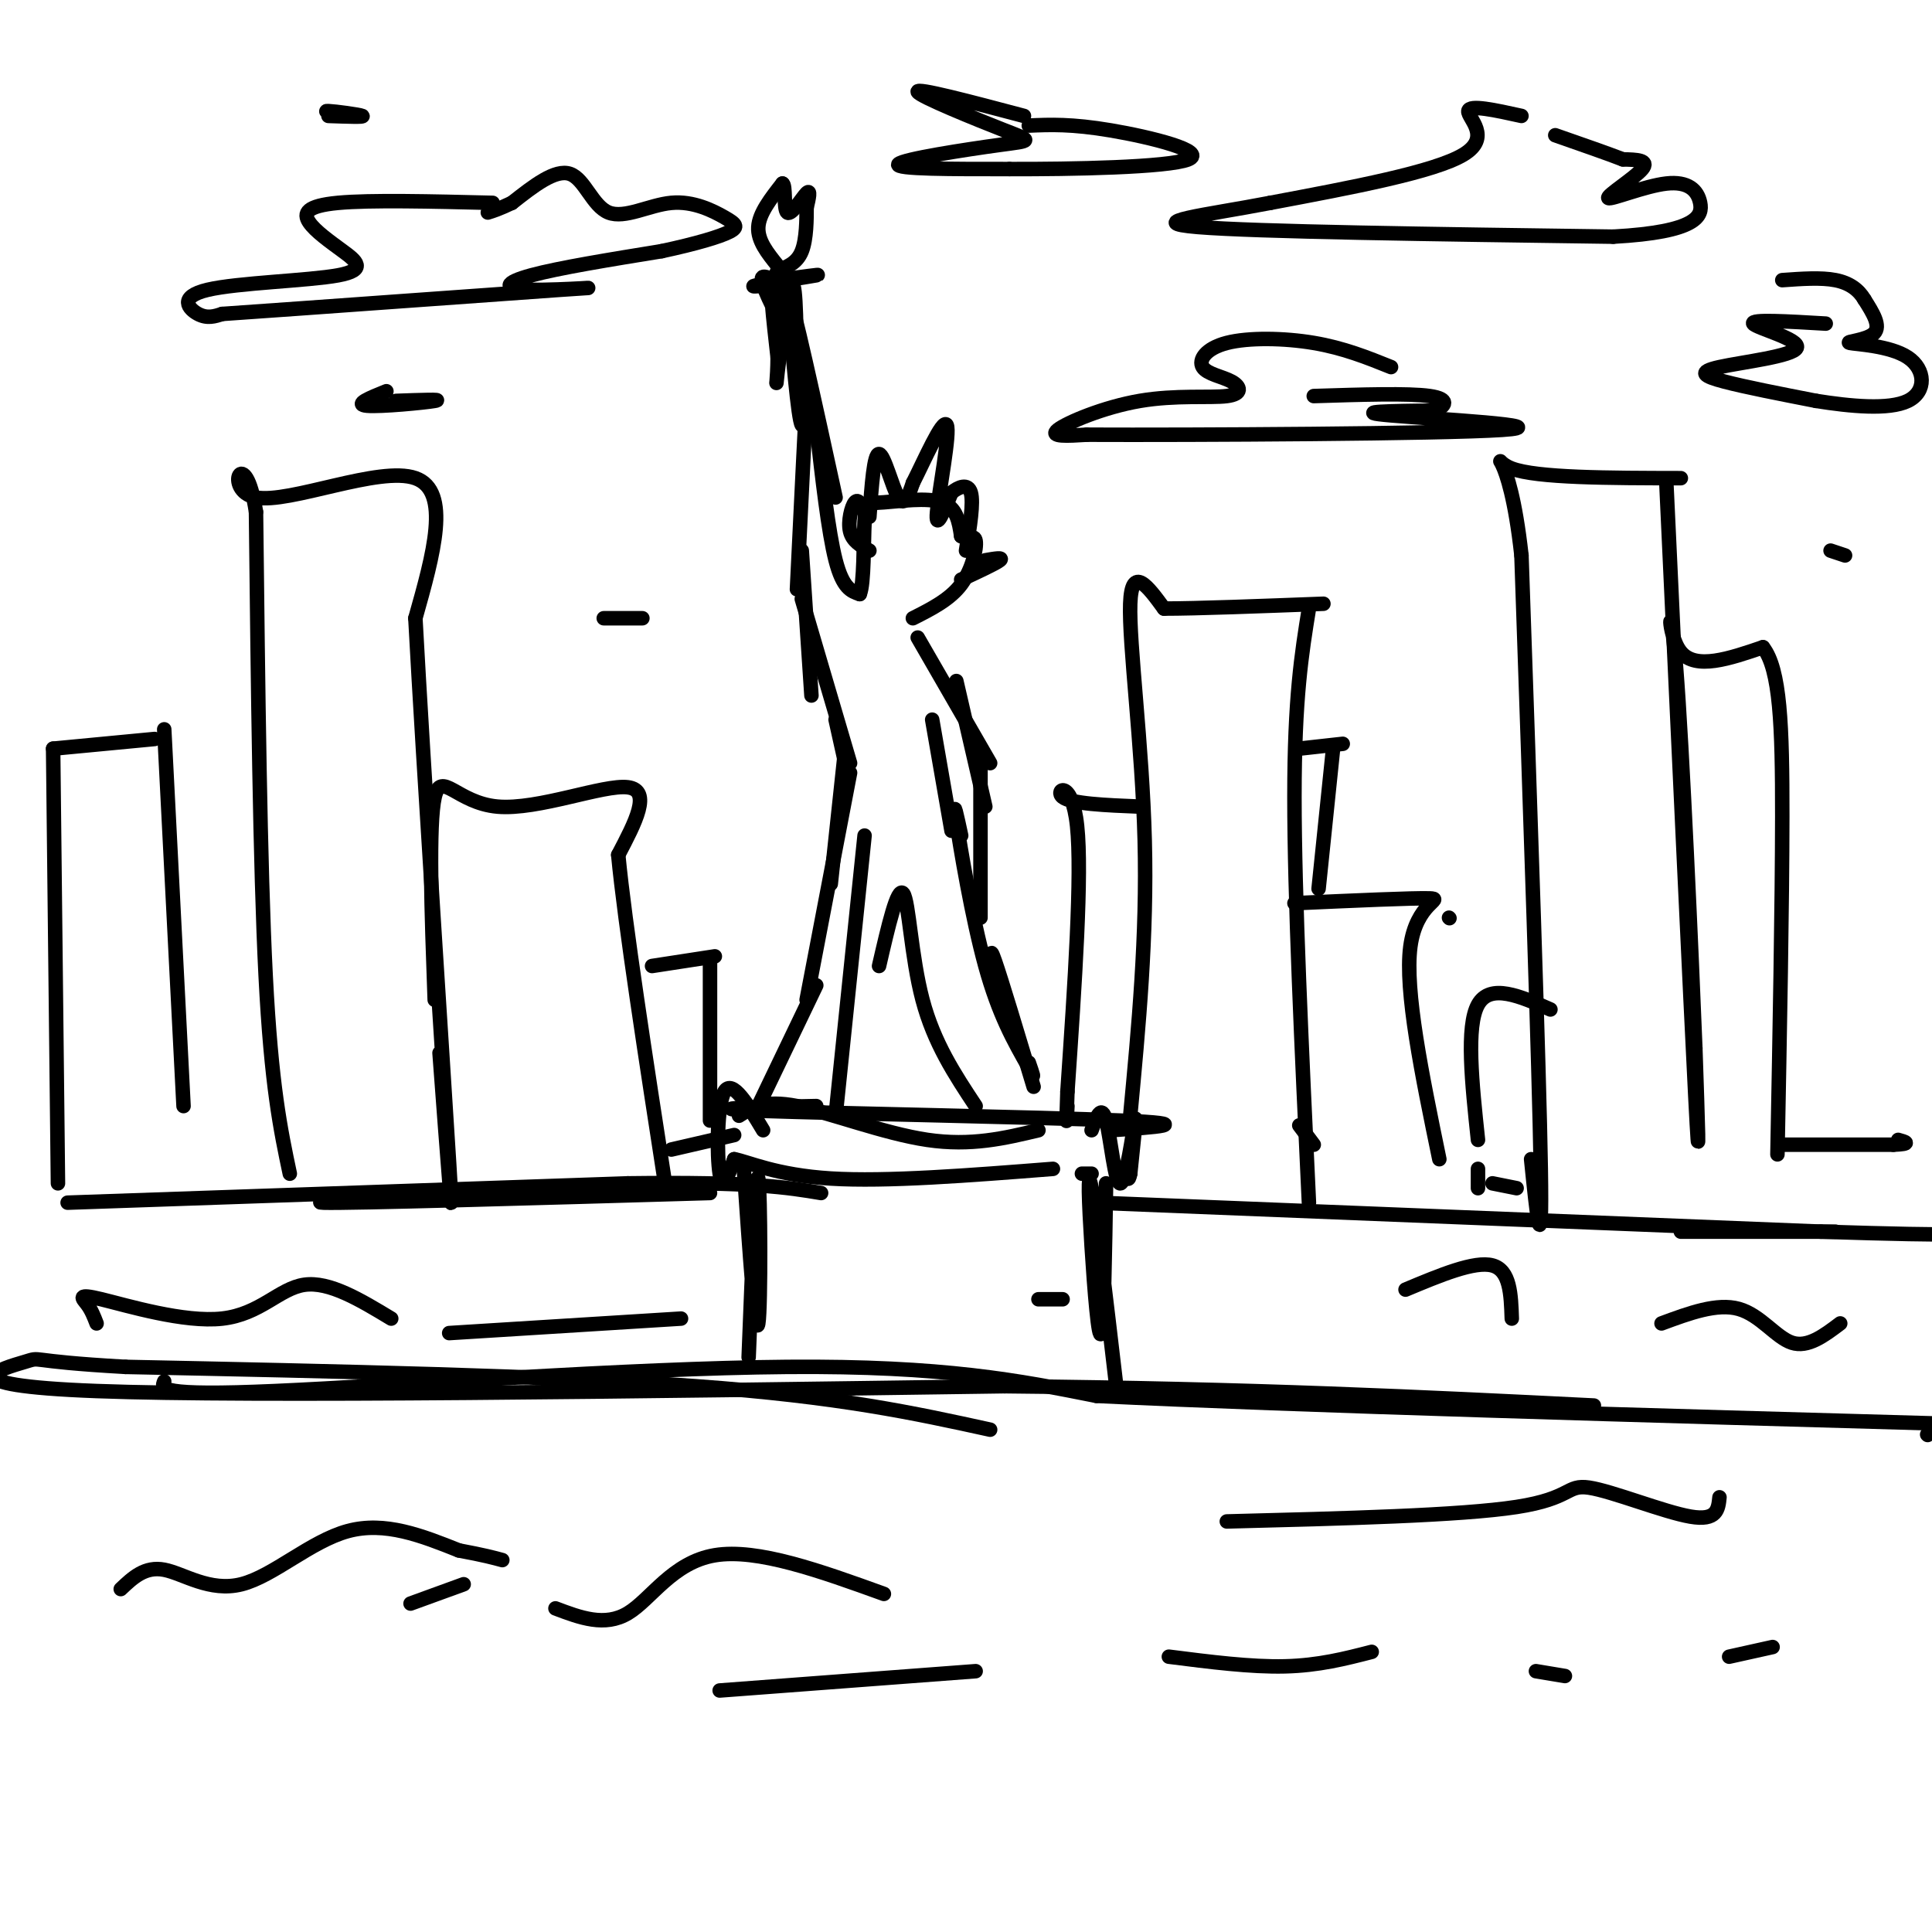 <svg viewBox='0 0 400 400' version='1.1' xmlns='http://www.w3.org/2000/svg' xmlns:xlink='http://www.w3.org/1999/xlink'><g fill='none' stroke='rgb(0,0,0)' stroke-width='3' stroke-linecap='round' stroke-linejoin='round'><path d='M165,122c0.889,-18.178 1.778,-36.356 2,-40c0.222,-3.644 -0.222,7.244 -1,6c-0.778,-1.244 -1.889,-14.622 -3,-28'/><path d='M163,60c1.167,2.500 5.583,22.750 10,43'/><path d='M169,88c1.250,11.083 2.500,22.167 4,28c1.500,5.833 3.250,6.417 5,7'/><path d='M178,123c0.936,-2.094 0.777,-10.829 1,-15c0.223,-4.171 0.829,-3.777 4,-4c3.171,-0.223 8.906,-1.064 12,0c3.094,1.064 3.547,4.032 4,7'/><path d='M199,111c1.357,0.857 2.750,-0.500 3,1c0.250,1.500 -0.643,5.857 -3,9c-2.357,3.143 -6.179,5.071 -10,7'/><path d='M180,107c0.467,-6.556 0.933,-13.111 2,-13c1.067,0.111 2.733,6.889 4,9c1.267,2.111 2.133,-0.444 3,-3'/><path d='M189,100c2.202,-4.298 6.208,-13.542 7,-12c0.792,1.542 -1.631,13.869 -2,18c-0.369,4.131 1.315,0.065 3,-4'/><path d='M197,102c1.400,-1.156 3.400,-2.044 4,0c0.600,2.044 -0.200,7.022 -1,12'/><path d='M166,114c0.000,0.000 2.000,30.000 2,30'/><path d='M166,124c0.000,0.000 10.000,34.000 10,34'/><path d='M190,132c0.000,0.000 15.000,26.000 15,26'/><path d='M198,141c0.000,0.000 6.000,26.000 6,26'/><path d='M173,149c0.000,0.000 2.000,9.000 2,9'/><path d='M175,155c0.000,0.000 -3.000,28.000 -3,28'/><path d='M176,160c0.000,0.000 -9.000,47.000 -9,47'/><path d='M199,173c-0.889,-4.133 -1.778,-8.267 -1,-3c0.778,5.267 3.222,19.933 6,30c2.778,10.067 5.889,15.533 9,21'/><path d='M213,221c1.500,3.333 0.750,1.167 0,-1'/><path d='M206,202c-0.667,-3.417 -1.333,-6.833 0,-3c1.333,3.833 4.667,14.917 8,26'/><path d='M169,204c0.000,0.000 -12.000,25.000 -12,25'/><path d='M153,231c2.578,-1.667 5.156,-3.333 12,-2c6.844,1.333 17.956,5.667 27,7c9.044,1.333 16.022,-0.333 23,-2'/><path d='M169,229c-12.911,0.244 -25.822,0.489 -11,1c14.822,0.511 57.378,1.289 74,2c16.622,0.711 7.311,1.356 -2,2'/><path d='M158,234c-3.200,-5.333 -6.400,-10.667 -8,-8c-1.600,2.667 -1.600,13.333 -1,17c0.600,3.667 1.800,0.333 3,-3'/><path d='M152,240c2.867,0.511 8.533,3.289 20,4c11.467,0.711 28.733,-0.644 46,-2'/><path d='M226,234c1.024,-2.768 2.048,-5.536 3,-2c0.952,3.536 1.833,13.375 3,13c1.167,-0.375 2.619,-10.964 3,-13c0.381,-2.036 -0.310,4.482 -1,11'/><path d='M234,243c-0.333,1.833 -0.667,0.917 -1,0'/><path d='M154,242c1.222,17.667 2.444,35.333 3,32c0.556,-3.333 0.444,-27.667 0,-30c-0.444,-2.333 -1.222,17.333 -2,37'/><path d='M224,243c0.000,0.000 2.000,0.000 2,0'/><path d='M229,245c-0.226,14.542 -0.452,29.083 -1,31c-0.548,1.917 -1.417,-8.792 -2,-18c-0.583,-9.208 -0.881,-16.917 0,-12c0.881,4.917 2.940,22.458 5,40'/><path d='M34,286c-0.644,1.533 -1.289,3.067 23,2c24.289,-1.067 73.511,-4.733 106,-5c32.489,-0.267 48.244,2.867 64,6'/><path d='M227,289c41.333,2.000 112.667,4.000 184,6'/><path d='M411,295c32.000,1.167 20.000,1.083 8,1'/><path d='M399,297c0.000,0.000 0.100,0.100 0.1,0.1'/><path d='M205,296c-15.583,-3.417 -31.167,-6.833 -61,-9c-29.833,-2.167 -73.917,-3.083 -118,-4'/><path d='M26,283c-21.667,-1.214 -16.833,-2.250 -21,-1c-4.167,1.250 -17.333,4.786 15,6c32.333,1.214 110.167,0.107 188,-1'/><path d='M208,287c51.667,0.500 86.833,2.250 122,4'/><path d='M161,55c-2.083,-2.583 -4.167,-5.167 -4,-8c0.167,-2.833 2.583,-5.917 5,-9'/><path d='M162,38c0.762,0.238 0.167,5.333 1,6c0.833,0.667 3.095,-3.095 4,-4c0.905,-0.905 0.452,1.048 0,3'/><path d='M167,43c0.000,2.289 0.000,6.511 -1,9c-1.000,2.489 -3.000,3.244 -5,4'/><path d='M161,56c-0.833,1.500 -0.417,3.250 0,5'/><path d='M160,59c-2.778,0.244 -5.556,0.489 -3,0c2.556,-0.489 10.444,-1.711 12,-2c1.556,-0.289 -3.222,0.356 -8,1'/><path d='M161,58c-2.271,-0.375 -3.949,-1.812 -3,1c0.949,2.812 4.525,9.872 5,9c0.475,-0.872 -2.150,-9.678 -3,-10c-0.850,-0.322 0.075,7.839 1,16'/><path d='M161,74c-0.012,4.476 -0.542,7.667 0,3c0.542,-4.667 2.155,-17.190 3,-18c0.845,-0.810 0.923,10.095 1,21'/><path d='M203,159c0.000,0.000 0.000,31.000 0,31'/><path d='M193,149c0.000,0.000 4.000,23.000 4,23'/><path d='M179,106c-0.644,-1.422 -1.289,-2.844 -2,-2c-0.711,0.844 -1.489,3.956 -1,6c0.489,2.044 2.244,3.022 4,4'/><path d='M204,116c1.917,-0.333 3.833,-0.667 3,0c-0.833,0.667 -4.417,2.333 -8,4'/><path d='M179,173c0.000,0.000 -6.000,58.000 -6,58'/><path d='M182,200c1.911,-8.289 3.822,-16.578 5,-15c1.178,1.578 1.622,13.022 4,22c2.378,8.978 6.689,15.489 11,22'/><path d='M12,245c0.000,0.000 -1.000,-90.000 -1,-90'/><path d='M11,155c0.000,0.000 21.000,-2.000 21,-2'/><path d='M34,151c0.000,0.000 4.000,78.000 4,78'/><path d='M60,243c-1.917,-9.083 -3.833,-18.167 -5,-41c-1.167,-22.833 -1.583,-59.417 -2,-96'/><path d='M53,106c-2.274,-14.952 -6.958,-4.333 0,-3c6.958,1.333 25.560,-6.619 33,-4c7.440,2.619 3.720,15.810 0,29'/><path d='M86,128c1.644,30.644 5.756,92.756 7,113c1.244,20.244 -0.378,-1.378 -2,-23'/><path d='M90,207c-0.655,-18.179 -1.310,-36.357 0,-42c1.310,-5.643 4.583,1.250 13,2c8.417,0.750 21.976,-4.643 27,-4c5.024,0.643 1.512,7.321 -2,14'/><path d='M128,177c1.333,14.000 5.667,42.000 10,70'/><path d='M139,238c0.000,0.000 13.000,-3.000 13,-3'/><path d='M234,231c1.756,-18.600 3.511,-37.200 3,-57c-0.511,-19.800 -3.289,-40.800 -3,-49c0.289,-8.200 3.644,-3.600 7,1'/><path d='M241,126c6.667,0.000 19.833,-0.500 33,-1'/><path d='M271,126c-1.500,9.250 -3.000,18.500 -3,39c0.000,20.500 1.500,52.250 3,84'/><path d='M272,237c0.000,0.000 -3.000,-4.000 -3,-4'/><path d='M268,187c12.400,-0.556 24.800,-1.111 28,-1c3.200,0.111 -2.800,0.889 -4,10c-1.200,9.111 2.400,26.556 6,44'/><path d='M317,240c1.167,11.417 2.333,22.833 2,2c-0.333,-20.833 -2.167,-73.917 -4,-127'/><path d='M315,115c-2.622,-23.844 -7.178,-19.956 -2,-18c5.178,1.956 20.089,1.978 35,2'/><path d='M345,100c2.500,53.750 5.000,107.500 6,127c1.000,19.500 0.500,4.750 0,-10'/><path d='M351,217c-0.762,-19.250 -2.667,-62.375 -4,-79c-1.333,-16.625 -2.095,-6.750 1,-3c3.095,3.750 10.048,1.375 17,-1'/><path d='M365,134c3.578,4.511 4.022,16.289 4,35c-0.022,18.711 -0.511,44.356 -1,70'/><path d='M369,237c0.000,0.000 23.000,0.000 23,0'/><path d='M392,237c4.000,-0.167 2.500,-0.583 1,-1'/><path d='M135,200c0.000,0.000 13.000,-2.000 13,-2'/><path d='M147,199c0.000,0.000 0.000,33.000 0,33'/><path d='M236,167c-7.133,-0.289 -14.267,-0.578 -16,-2c-1.733,-1.422 1.933,-3.978 3,6c1.067,9.978 -0.467,32.489 -2,55'/><path d='M221,226c-0.333,9.667 -0.167,6.333 0,3'/><path d='M269,155c0.000,0.000 9.000,-1.000 9,-1'/><path d='M276,155c0.000,0.000 -3.000,29.000 -3,29'/><path d='M300,190c0.000,0.000 0.100,0.100 0.1,0.1'/><path d='M321,209c-6.250,-2.750 -12.500,-5.500 -15,-1c-2.500,4.500 -1.250,16.250 0,28'/><path d='M306,242c0.000,0.000 0.000,4.000 0,4'/><path d='M309,245c0.000,0.000 5.000,1.000 5,1'/><path d='M14,249c0.000,0.000 116.000,-4.000 116,-4'/><path d='M130,245c26.000,-0.333 33.000,0.833 40,2'/><path d='M115,246c-26.667,1.417 -53.333,2.833 -48,3c5.333,0.167 42.667,-0.917 80,-2'/><path d='M227,249c0.000,0.000 150.000,6.000 150,6'/><path d='M377,255c30.833,1.000 32.917,0.500 35,0'/><path d='M380,255c-15.250,0.000 -30.500,0.000 -32,0c-1.500,0.000 10.750,0.000 23,0'/><path d='M25,329c2.512,-2.381 5.024,-4.762 9,-4c3.976,0.762 9.417,4.667 16,3c6.583,-1.667 14.310,-8.905 22,-11c7.690,-2.095 15.345,0.952 23,4'/><path d='M95,321c5.333,1.000 7.167,1.500 9,2'/><path d='M254,315c24.250,-0.613 48.500,-1.226 60,-3c11.500,-1.774 10.250,-4.708 15,-4c4.750,0.708 15.500,5.060 21,6c5.500,0.940 5.750,-1.530 6,-4'/><path d='M344,274c5.756,-2.133 11.511,-4.267 16,-3c4.489,1.267 7.711,5.933 11,7c3.289,1.067 6.644,-1.467 10,-4'/><path d='M81,273c-6.413,-3.874 -12.826,-7.748 -18,-7c-5.174,0.748 -9.108,6.118 -17,7c-7.892,0.882 -19.740,-2.724 -25,-4c-5.260,-1.276 -3.931,-0.222 -3,1c0.931,1.222 1.466,2.611 2,4'/><path d='M93,276c0.000,0.000 48.000,-3.000 48,-3'/><path d='M215,269c0.000,0.000 5.000,0.000 5,0'/><path d='M291,267c7.167,-3.000 14.333,-6.000 18,-5c3.667,1.000 3.833,6.000 4,11'/><path d='M183,330c-13.111,-4.733 -26.222,-9.467 -35,-8c-8.778,1.467 -13.222,9.133 -18,12c-4.778,2.867 -9.889,0.933 -15,-1'/><path d='M96,328c0.000,0.000 -11.000,4.000 -11,4'/><path d='M149,350c0.000,0.000 53.000,-4.000 53,-4'/><path d='M242,343c8.500,1.083 17.000,2.167 24,2c7.000,-0.167 12.500,-1.583 18,-3'/><path d='M318,346c0.000,0.000 6.000,1.000 6,1'/><path d='M358,343c0.000,0.000 9.000,-2.000 9,-2'/><path d='M315,24c-5.422,-1.200 -10.844,-2.400 -11,-1c-0.156,1.400 4.956,5.400 -1,9c-5.956,3.600 -22.978,6.800 -40,10'/><path d='M263,42c-13.378,2.578 -26.822,4.022 -15,5c11.822,0.978 48.911,1.489 86,2'/><path d='M334,49c17.578,-0.961 18.522,-4.362 18,-7c-0.522,-2.638 -2.511,-4.511 -7,-4c-4.489,0.511 -11.478,3.407 -12,3c-0.522,-0.407 5.422,-4.116 7,-6c1.578,-1.884 -1.211,-1.942 -4,-2'/><path d='M336,33c-3.000,-1.167 -8.500,-3.083 -14,-5'/><path d='M102,42c-12.682,-0.308 -25.364,-0.616 -32,0c-6.636,0.616 -7.228,2.155 -6,4c1.228,1.845 4.274,3.994 7,6c2.726,2.006 5.133,3.868 -1,5c-6.133,1.132 -20.805,1.536 -27,3c-6.195,1.464 -3.913,3.990 -2,5c1.913,1.010 3.456,0.505 5,0'/><path d='M46,65c16.904,-1.164 56.665,-4.075 70,-5c13.335,-0.925 0.244,0.136 -6,0c-6.244,-0.136 -5.641,-1.467 0,-3c5.641,-1.533 16.321,-3.266 27,-5'/><path d='M137,52c7.280,-1.565 11.980,-2.979 14,-4c2.020,-1.021 1.362,-1.649 -1,-3c-2.362,-1.351 -6.427,-3.424 -11,-3c-4.573,0.424 -9.654,3.345 -13,2c-3.346,-1.345 -4.956,-6.956 -8,-8c-3.044,-1.044 -7.522,2.478 -12,6'/><path d='M106,42c-2.833,1.333 -3.917,1.667 -5,2'/><path d='M288,76c-4.919,-1.979 -9.838,-3.958 -16,-5c-6.162,-1.042 -13.568,-1.146 -18,0c-4.432,1.146 -5.892,3.544 -5,5c0.892,1.456 4.134,1.970 6,3c1.866,1.030 2.356,2.575 -1,3c-3.356,0.425 -10.557,-0.270 -18,1c-7.443,1.270 -15.126,4.506 -17,6c-1.874,1.494 2.063,1.247 6,1'/><path d='M225,90c21.857,0.095 73.500,-0.167 86,-1c12.500,-0.833 -14.143,-2.238 -23,-3c-8.857,-0.762 0.071,-0.881 9,-1'/><path d='M297,85c2.244,-0.822 3.356,-2.378 -1,-3c-4.356,-0.622 -14.178,-0.311 -24,0'/><path d='M212,24c-11.163,-2.959 -22.325,-5.917 -22,-5c0.325,0.917 12.139,5.710 18,8c5.861,2.290 5.770,2.078 -1,3c-6.770,0.922 -20.220,2.978 -21,4c-0.780,1.022 11.110,1.011 23,1'/><path d='M209,35c12.679,0.048 32.875,-0.333 37,-2c4.125,-1.667 -7.821,-4.619 -16,-6c-8.179,-1.381 -12.589,-1.190 -17,-1'/><path d='M378,67c-7.821,-0.463 -15.643,-0.925 -15,0c0.643,0.925 9.750,3.238 9,5c-0.750,1.762 -11.356,2.974 -16,4c-4.644,1.026 -3.327,1.864 1,3c4.327,1.136 11.663,2.568 19,4'/><path d='M376,83c7.025,1.119 15.087,1.916 19,0c3.913,-1.916 3.678,-6.544 0,-9c-3.678,-2.456 -10.798,-2.738 -12,-3c-1.202,-0.262 3.514,-0.503 5,-2c1.486,-1.497 -0.257,-4.248 -2,-7'/><path d='M386,62c-1.156,-1.978 -3.044,-3.422 -6,-4c-2.956,-0.578 -6.978,-0.289 -11,0'/><path d='M80,81c-3.422,1.378 -6.844,2.756 -4,3c2.844,0.244 11.956,-0.644 14,-1c2.044,-0.356 -2.978,-0.178 -8,0'/><path d='M71,24c-2.200,-0.533 -4.400,-1.067 -3,-1c1.400,0.067 6.400,0.733 7,1c0.600,0.267 -3.200,0.133 -7,0'/><path d='M133,128c0.000,0.000 -8.000,0.000 -8,0'/><path d='M382,115c0.000,0.000 -3.000,-1.000 -3,-1'/></g>
</svg>